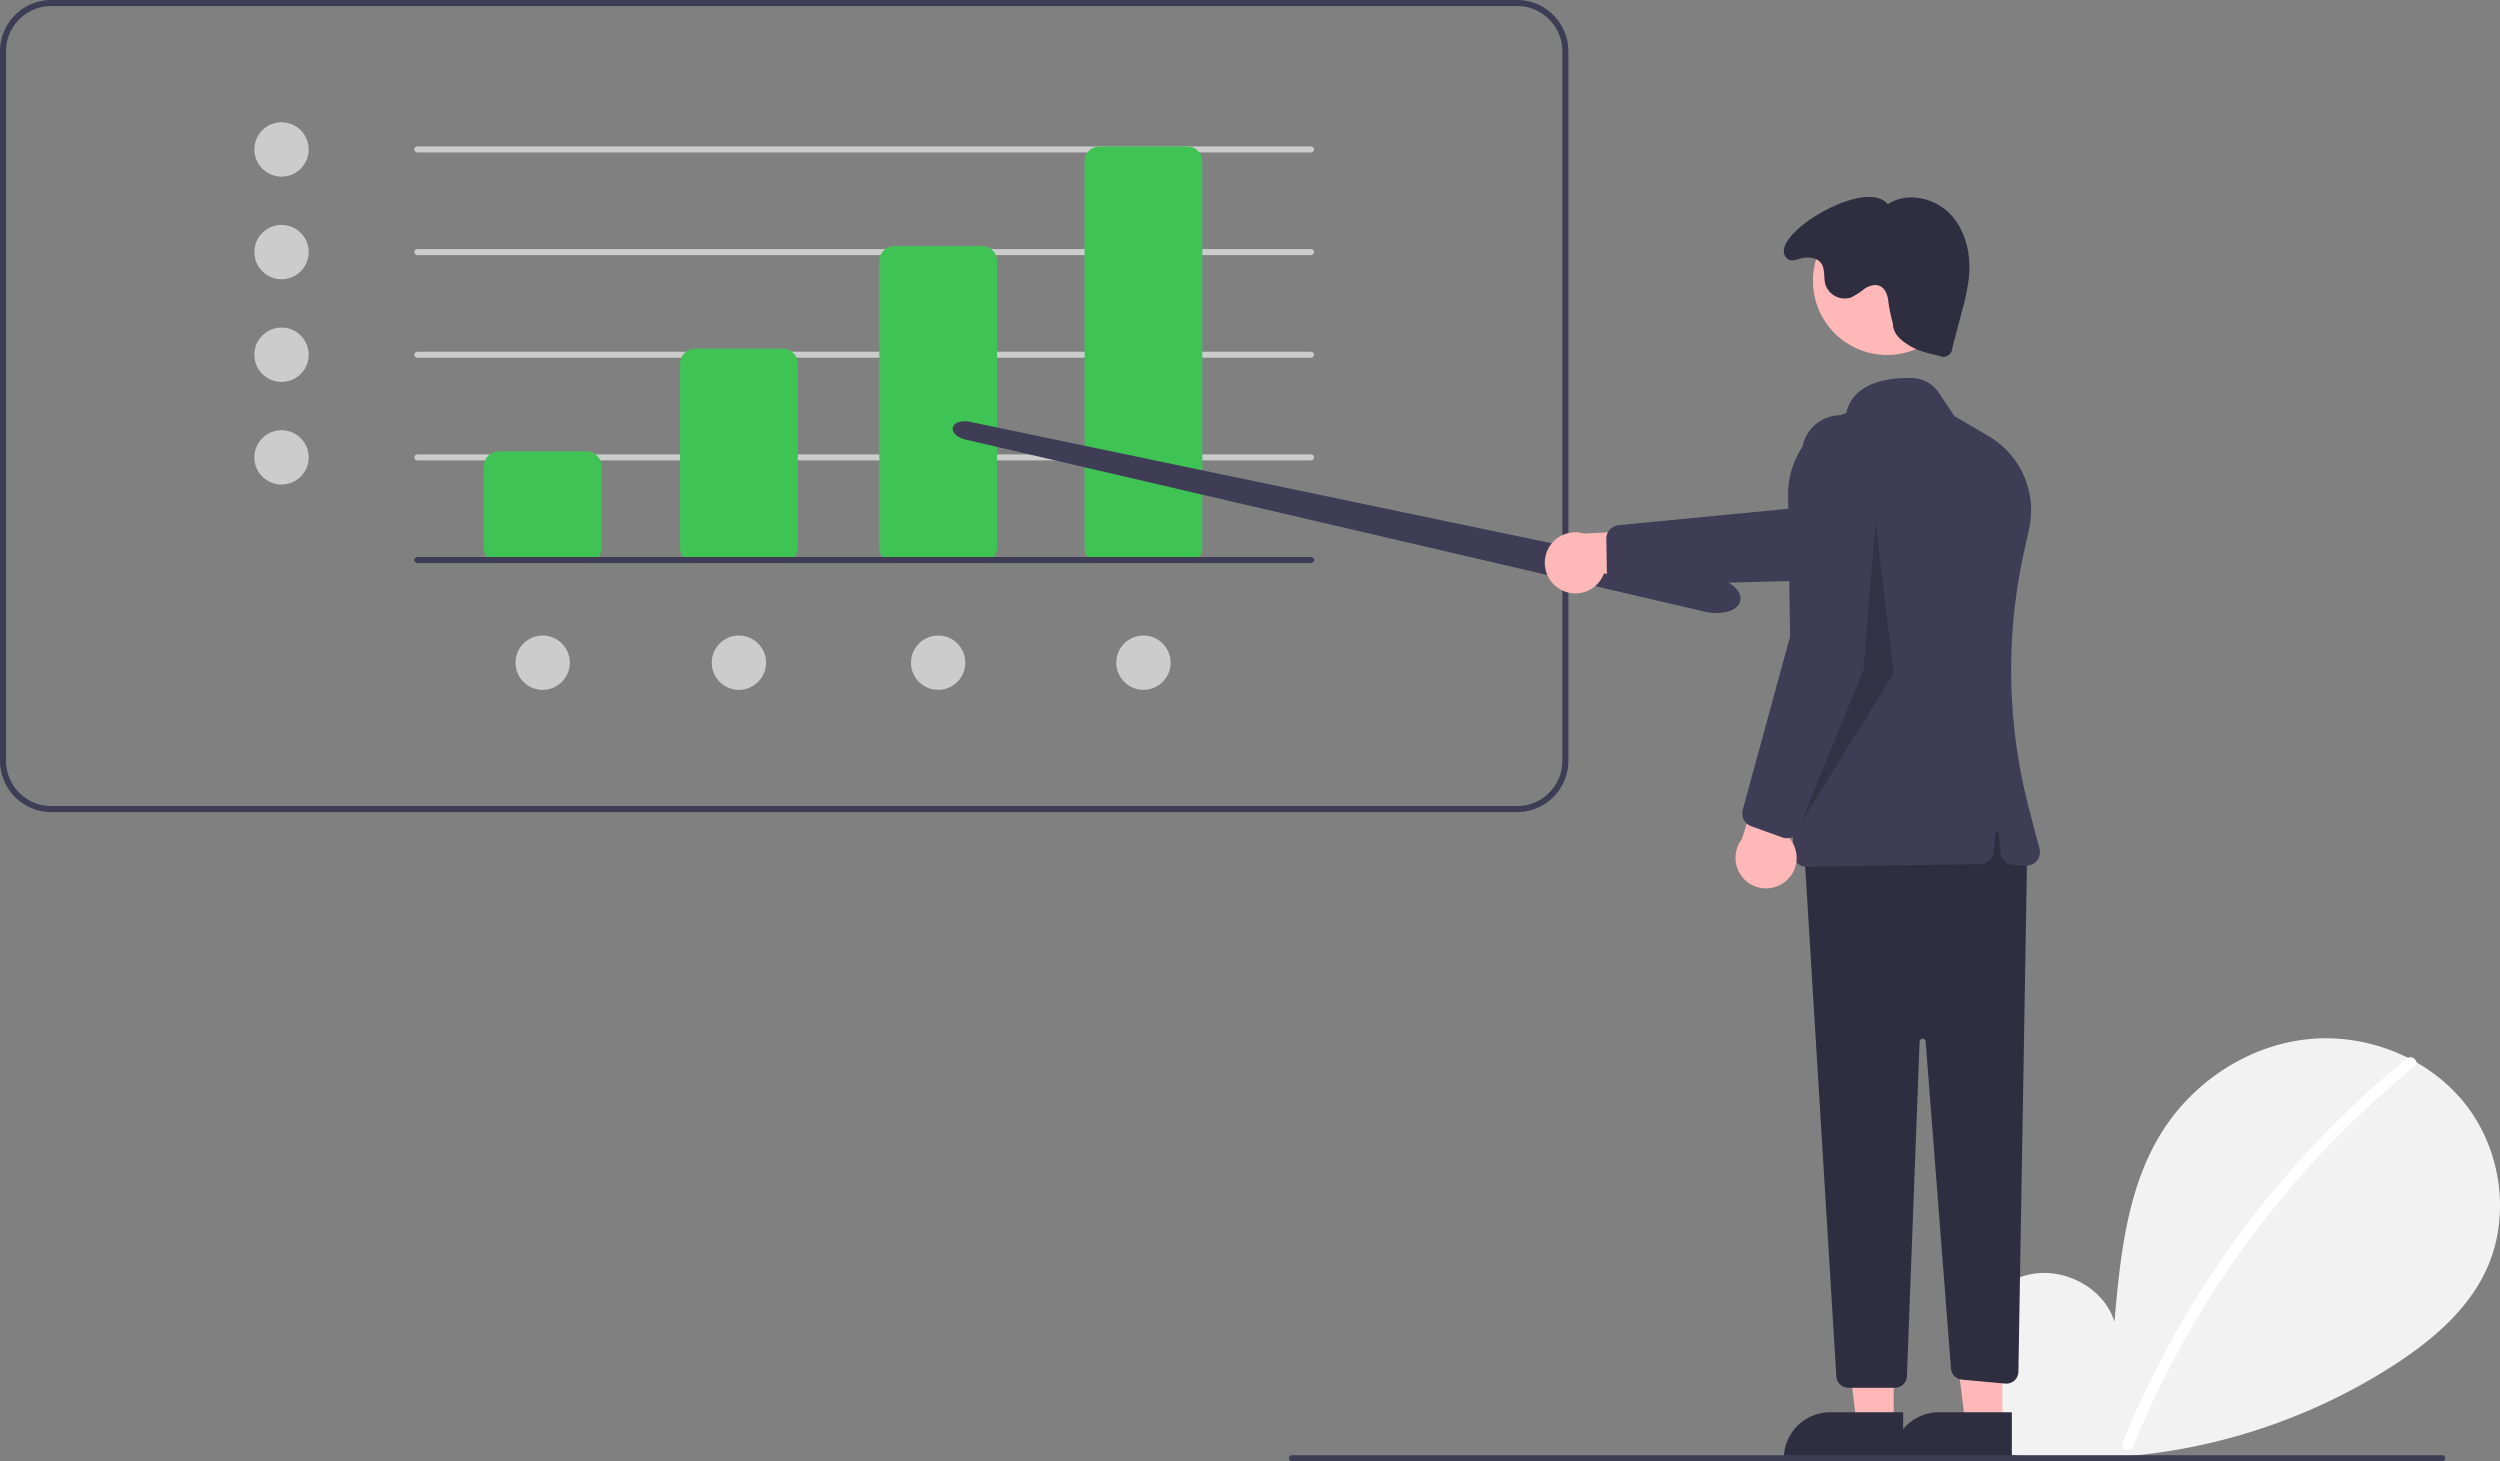 <svg id="a433dce0-d5dc-4175-8ce6-641600ceb878" data-name="Layer 1" xmlns="http://www.w3.org/2000/svg" width="828.078" height="484" viewBox="0 0 828.078 484"><rect x="0" y="0" width="828.078" height="484" fill="#808080" stroke="none"/><path d="M688.461,477h-485.5a17.019,17.019,0,0,1-17-17V225a17.019,17.019,0,0,1,17-17h485.5a17.019,17.019,0,0,1,17,17V460A17.019,17.019,0,0,1,688.461,477Zm-485.5-267a15.017,15.017,0,0,0-15,15V460a15.017,15.017,0,0,0,15,15h485.5a15.017,15.017,0,0,0,15-15V225a15.017,15.017,0,0,0-15-15Z" transform="translate(-185.961 -208)" fill="#3f3d56"/><circle cx="93.25" cy="49.5" r="9" fill="#ccc"/><circle cx="93.25" cy="83.5" r="9" fill="#ccc"/><circle cx="93.25" cy="117.5" r="9" fill="#ccc"/><circle cx="93.25" cy="151.5" r="9" fill="#ccc"/><circle cx="244.75" cy="219.5" r="9" fill="#ccc"/><circle cx="179.75" cy="219.5" r="9" fill="#ccc"/><circle cx="378.75" cy="219.5" r="9" fill="#ccc"/><circle cx="310.75" cy="219.5" r="9" fill="#ccc"/><path d="M620.211,258.5h-296a1,1,0,0,1,0-2h296a1,1,0,0,1,0,2Z" transform="translate(-185.961 -208)" fill="#ccc"/><path d="M620.211,292.5h-296a1,1,0,0,1,0-2h296a1,1,0,0,1,0,2Z" transform="translate(-185.961 -208)" fill="#ccc"/><path d="M620.211,326.5h-296a1,1,0,0,1,0-2h296a1,1,0,0,1,0,2Z" transform="translate(-185.961 -208)" fill="#ccc"/><path d="M620.211,360.5h-296a1,1,0,0,1,0-2h296a1,1,0,0,1,0,2Z" transform="translate(-185.961 -208)" fill="#ccc"/><path d="M380.211,394.5h-29a5.006,5.006,0,0,1-5-5v-27a5.006,5.006,0,0,1,5-5h29a5.006,5.006,0,0,1,5,5v27A5.006,5.006,0,0,1,380.211,394.5Z" transform="translate(-185.961 -208)" fill="#40c355"/><path d="M445.211,394.5h-29a5.006,5.006,0,0,1-5-5v-61a5.006,5.006,0,0,1,5-5h29a5.006,5.006,0,0,1,5,5v61A5.006,5.006,0,0,1,445.211,394.5Z" transform="translate(-185.961 -208)" fill="#40c355"/><path d="M511.211,394.5h-29a5.006,5.006,0,0,1-5-5v-95a5.006,5.006,0,0,1,5-5h29a5.006,5.006,0,0,1,5,5v95A5.006,5.006,0,0,1,511.211,394.5Z" transform="translate(-185.961 -208)" fill="#40c355"/><path d="M579.211,394.5h-29a5.006,5.006,0,0,1-5-5v-128a5.006,5.006,0,0,1,5-5h29a5.006,5.006,0,0,1,5,5v128A5.006,5.006,0,0,1,579.211,394.5Z" transform="translate(-185.961 -208)" fill="#40c355"/><path d="M849.414,686.344c-8.993-7.599-14.455-19.602-13.022-31.288s10.305-22.428,21.813-24.91,24.628,4.388,28.123,15.63c1.924-21.674,4.141-44.257,15.664-62.715,10.434-16.713,28.507-28.672,48.093-30.811s40.208,5.941,52.424,21.4,15.206,37.934,6.651,55.682c-6.302,13.075-17.914,22.805-30.079,30.721a194.129,194.129,0,0,1-132.772,29.046Z" transform="translate(-185.961 -208)" fill="#f2f2f2"/><path d="M983.14,558.639A317.625,317.625,0,0,0,938.876,602.593a318.551,318.551,0,0,0-49.856,83.314c-.898,2.2,2.675,3.158,3.562.982a316.759,316.759,0,0,1,93.17-125.638c1.844-1.502-.783-4.102-2.612-2.612Z" transform="translate(-185.961 -208)" fill="#fff"/><path d="M754.571,411.058a17.509,17.509,0,0,1-3.386-.339h-0q-.305-.061-.611-.131L505.676,353.567c-2.66-.62-4.427-2.293-4.11-3.893a2.659,2.659,0,0,1,2.039-1.882,7.418,7.418,0,0,1,3.622-.081l246.418,51.462c5.548,1.158,9.4,4.563,8.769,7.751-.331,1.668-1.8,2.962-4.137,3.643A13.356,13.356,0,0,1,754.571,411.058Z" transform="translate(-185.961 -208)" fill="#3f3d56"/><path d="M702.693,403.169a10.056,10.056,0,0,0,14.525-5.175l35.727.745-9.898-15.712-32.41,1.701a10.11,10.11,0,0,0-7.945,18.441Z" transform="translate(-185.961 -208)" fill="#ffb8b8"/><path d="M718.211,397.462l-.186-10.951a4.524,4.524,0,0,1,4.067-4.556l64.201-6.196,53.49-17.538a12.819,12.819,0,1,1,7.633,24.472l-59.206,17.53-65.387,1.661a4.509,4.509,0,0,1-4.428-3.213A4.522,4.522,0,0,1,718.211,397.462Z" transform="translate(-185.961 -208)" fill="#3f3d56"/><polygon points="627.258 471.782 614.998 471.781 609.166 424.493 627.26 424.494 627.258 471.782" fill="#ffb8b8"/><path d="M816.346,691.666l-39.531-.001v-.5a15.386,15.386,0,0,1,15.386-15.386h.001l24.144.001Z" transform="translate(-185.961 -208)" fill="#2f2e41"/><polygon points="663.258 471.782 650.998 471.781 645.166 424.493 663.26 424.494 663.258 471.782" fill="#ffb8b8"/><path d="M852.346,691.666l-39.531-.001v-.5a15.386,15.386,0,0,1,15.386-15.386h.001l24.144.001Z" transform="translate(-185.961 -208)" fill="#2f2e41"/><path d="M857.447,488.674l-2.927,173.694a4,4,0,0,1-4.362,3.916l-14.346-1.304a4,4,0,0,1-3.626-3.674l-8.399-108.345a1,1,0,0,0-1.996.039l-4.198,110.826a4,4,0,0,1-3.997,3.849H798.21a4,4,0,0,1-3.993-3.756l-10.77-176.244,64-16Z" transform="translate(-185.961 -208)" fill="#2f2e41"/><circle cx="625.065" cy="93.016" r="24.561" fill="#ffb8b8"/><path d="M781.255,493.841a4.469,4.469,0,0,1-1.365-3.165L778.234,372.234a28.501,28.501,0,0,1,19.282-27.441c2.301-10.439,14.548-11.747,21.687-11.591a11.085,11.085,0,0,1,8.978,4.923l5.118,7.677,11.28,6.612a28.528,28.528,0,0,1,13.47,30.816l-1.737,7.899a181.54,181.54,0,0,0,1.698,84.66l3.495,13.324a4.499,4.499,0,0,1-4.698,5.628l-4.059-.312a4.494,4.494,0,0,1-4.133-4.038l-.672-6.717a.5.5,0,0,0-.995,0l-.65,6.503a4.5,4.5,0,0,1-4.408,4.052l-57.431.884c-.024,0-.048.001-.072.001A4.471,4.471,0,0,1,781.255,493.841Z" transform="translate(-185.961 -208)" fill="#3f3d56"/><path d="M812.947,315.174c.101,3.472,2.511,5.481,5.471,7.299s6.419,2.607,9.808,3.368a2.999,2.999,0,0,0,4.405-2.625l3.108-11.823a74.841,74.841,0,0,0,2.393-11.537c.749-7.509-1.031-15.587-6.272-21.016s-14.331-7.358-20.612-3.175c-7.454-9.52-41.523,11.513-33.119,18.133,1.495,1.178,3.781-.312,5.678-.457s4.025.189,5.23,1.662c1.575,1.924.889,4.791,1.538,7.191a6.714,6.714,0,0,0,8.484,4.348,23.088,23.088,0,0,0,4.4-2.829c1.456-.97,3.295-1.686,4.934-1.075,2.16.806,2.927,3.45,3.122,5.748A53.235,53.235,0,0,0,812.947,315.174Z" transform="translate(-185.961 -208)" fill="#2f2e41"/><path d="M994.892,692h-381a1,1,0,0,1,0-2h381a1,1,0,0,1,0,2Z" transform="translate(-185.961 -208)" fill="#3f3d56"/><polygon points="621.25 173 617.25 222 596.25 273 627.25 223 621.25 173" opacity="0.2"/><path d="M777.3,499.992a10.056,10.056,0,0,0,.318-15.416l13.379-33.136-18.202,3.676-9.914,30.903a10.11,10.11,0,0,0,14.42,13.973Z" transform="translate(-185.961 -208)" fill="#ffb8b8"/><path d="M776.326,485.378l-10.304-3.713a4.524,4.524,0,0,1-2.815-5.42l16.997-62.219,2.591-56.233a12.819,12.819,0,1,1,25.588,1.551l-4.628,61.573L782.098,482.636a4.509,4.509,0,0,1-4.576,2.999A4.522,4.522,0,0,1,776.326,485.378Z" transform="translate(-185.961 -208)" fill="#3f3d56"/><path d="M620.211,394.5h-296a1,1,0,0,1,0-2h296a1,1,0,0,1,0,2Z" transform="translate(-185.961 -208)" fill="#3f3d56"/></svg>